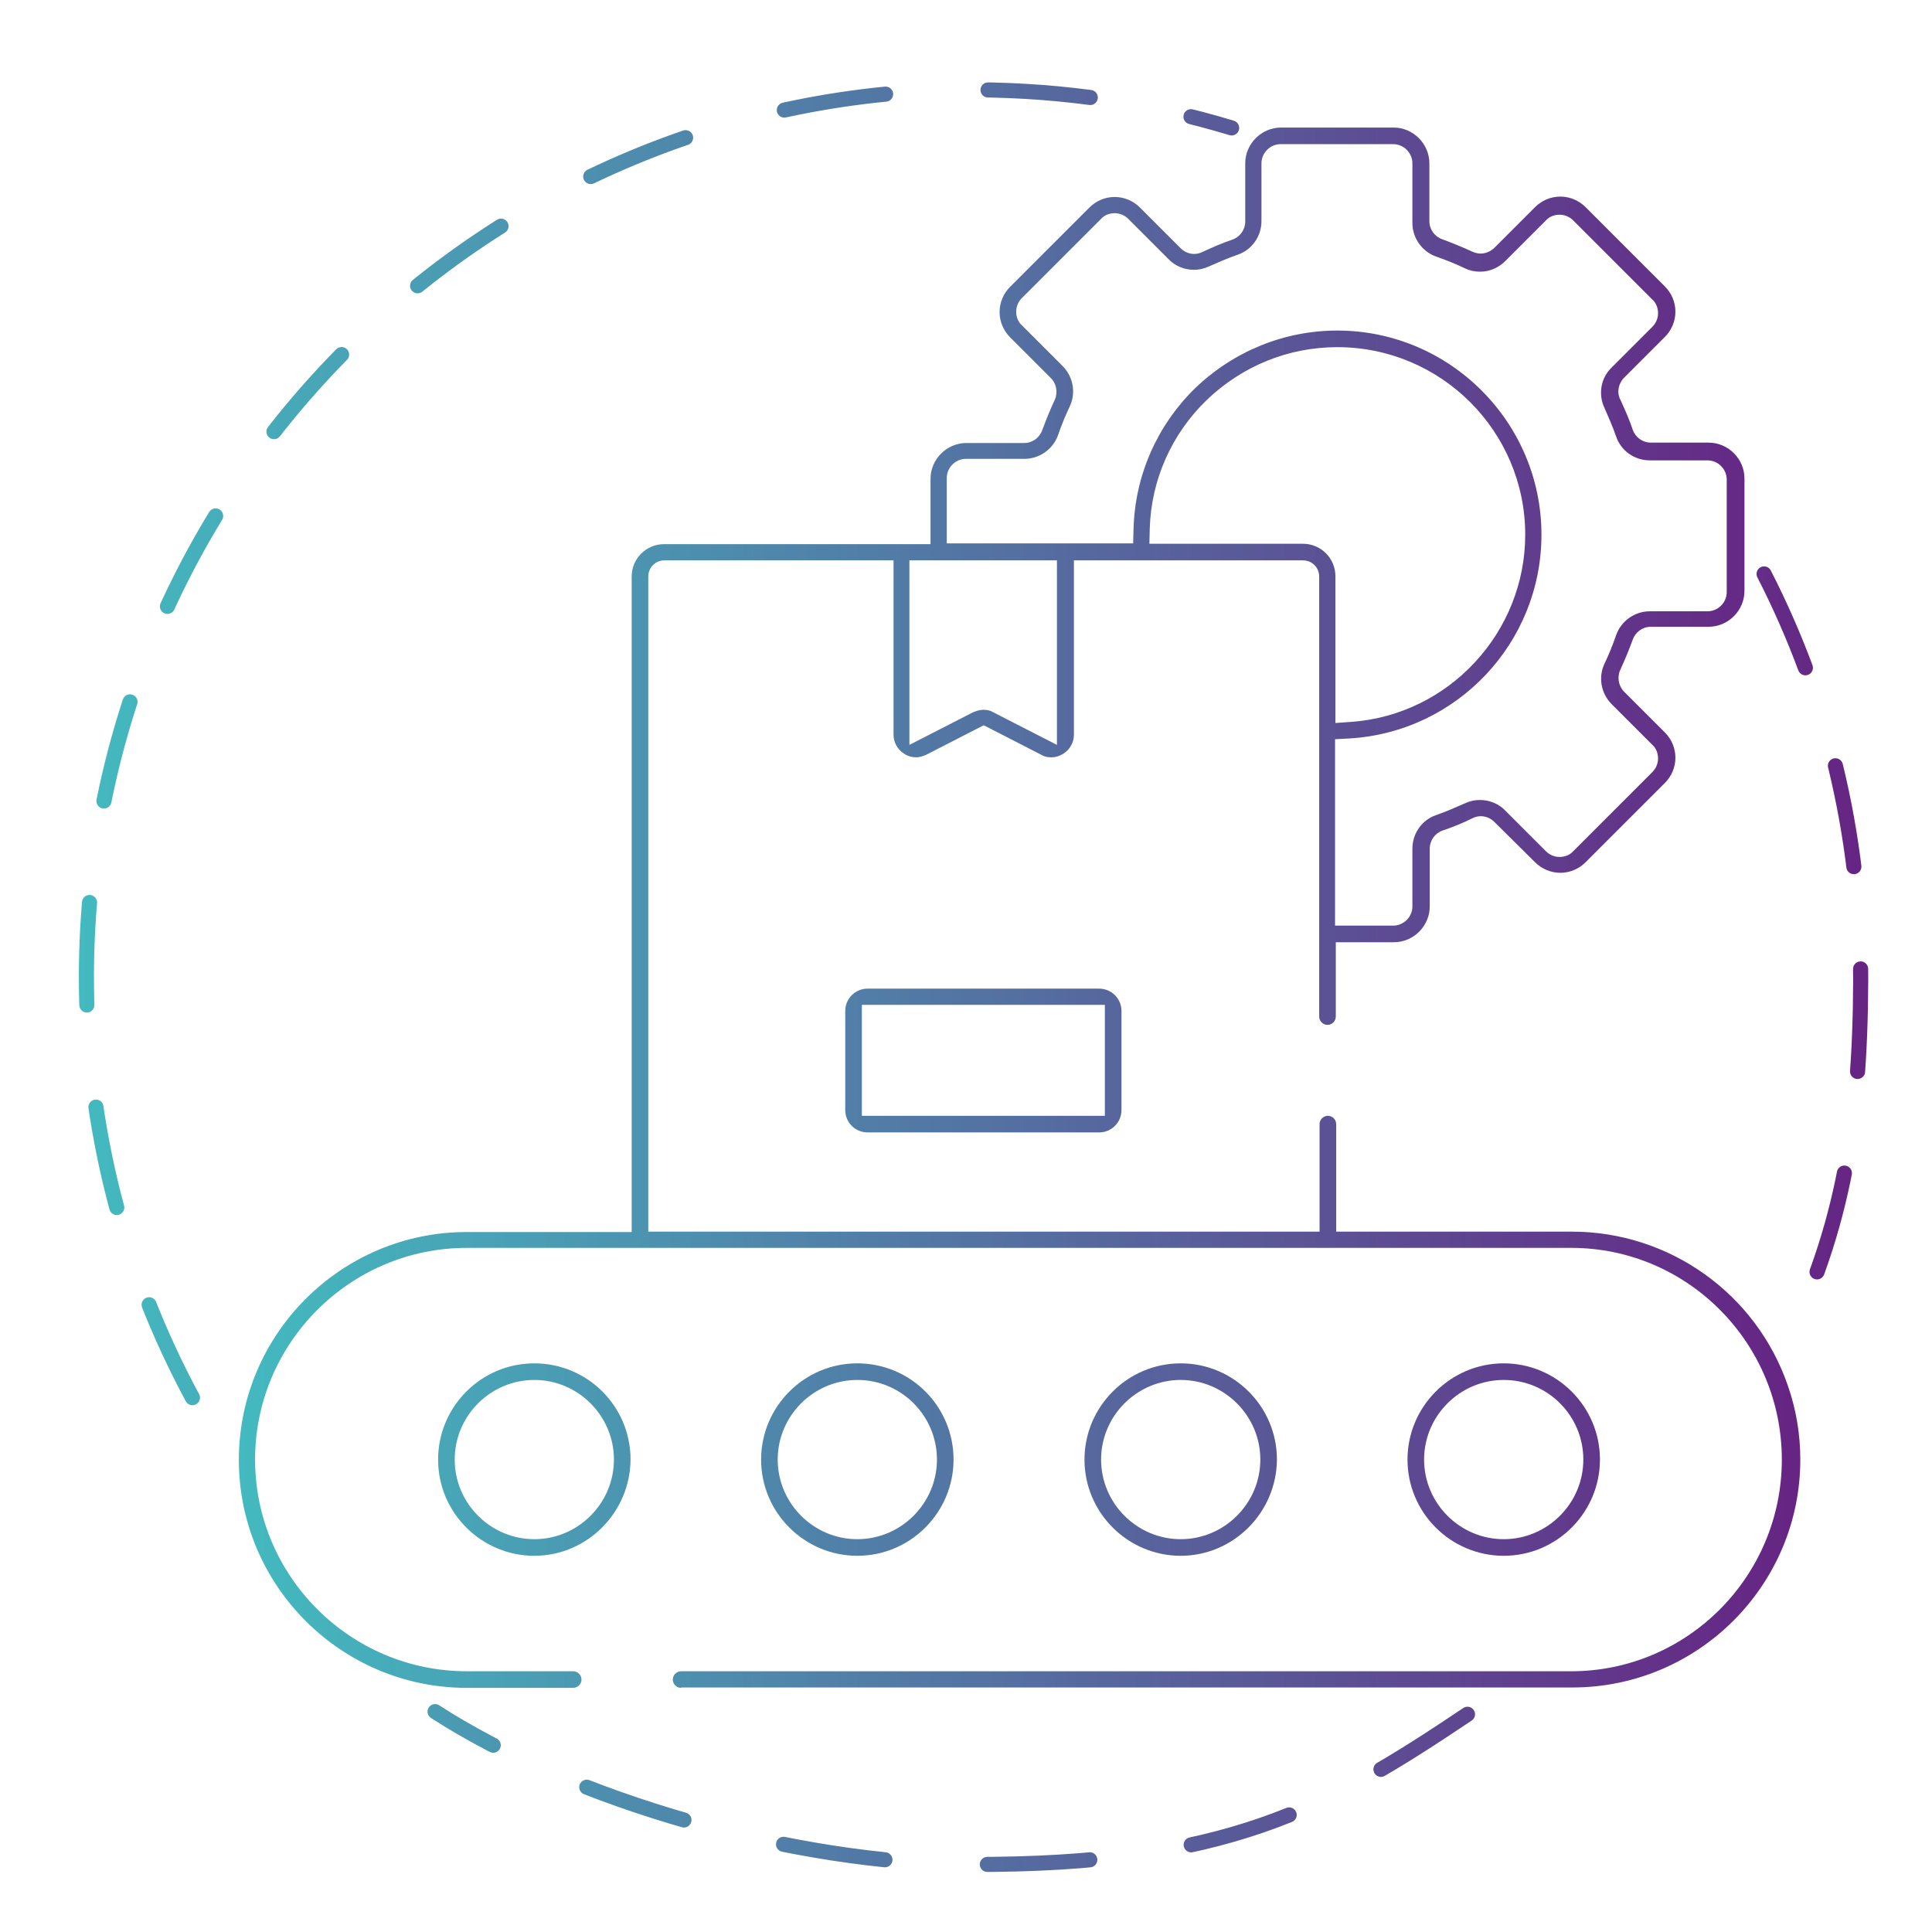 <?xml version="1.0" encoding="UTF-8"?>
<!-- Generator: Adobe Illustrator 27.7.0, SVG Export Plug-In . SVG Version: 6.00 Build 0)  -->
<svg xmlns="http://www.w3.org/2000/svg" xmlns:xlink="http://www.w3.org/1999/xlink" version="1.1" id="Livello_1" x="0px" y="0px" viewBox="0 0 512 512" style="enable-background:new 0 0 512 512;" xml:space="preserve">
<style type="text/css">
	.st0{fill:url(#SVGID_1_);}
	
		.st1{fill:none;stroke:url(#SVGID_00000089558337834850350740000004194523424857269151_);stroke-width:4;stroke-linecap:round;stroke-miterlimit:10;stroke-dasharray:27.184,27.184;}
	
		.st2{fill:none;stroke:url(#SVGID_00000030462484811921566210000008263521370637380278_);stroke-width:4;stroke-linecap:round;stroke-miterlimit:10;stroke-dasharray:27.184,27.184;}
	
		.st3{fill:none;stroke:url(#SVGID_00000083065691242168523130000014091679828384507811_);stroke-width:4;stroke-linecap:round;stroke-miterlimit:10;stroke-dasharray:27.184,27.184;}
	.st4{fill:url(#SVGID_00000157309375588430681970000014861937621220792504_);}
</style>
<g>
	<linearGradient id="SVGID_1_" gradientUnits="userSpaceOnUse" x1="256" y1="182.952" x2="256" y2="182.952">
		<stop offset="0" style="stop-color:#43BABF"></stop>
		<stop offset="1" style="stop-color:#662483"></stop>
	</linearGradient>
	<path class="st0" d="M256,183"></path>
</g>
<linearGradient id="SVGID_00000108297523476222181990000011299816955578053548_" gradientUnits="userSpaceOnUse" x1="49.289" y1="936.596" x2="49.289" y2="936.596" gradientTransform="matrix(1 2.735781e-03 -2.735781e-03 1 2.243 -566.288)">
	<stop offset="0" style="stop-color:#43BABF"></stop>
	<stop offset="1" style="stop-color:#662483"></stop>
</linearGradient>
<path style="fill:none;stroke:url(#SVGID_00000108297523476222181990000011299816955578053548_);stroke-width:4;stroke-linecap:round;stroke-miterlimit:10;stroke-dasharray:27.184,27.184;" d="  M49,370.4"></path>
<linearGradient id="SVGID_00000068639453043834573810000011802901356391146635_" gradientUnits="userSpaceOnUse" x1="387.459" y1="1019.482" x2="387.459" y2="1019.482" gradientTransform="matrix(1 2.735781e-03 -2.735781e-03 1 2.243 -566.288)">
	<stop offset="0" style="stop-color:#43BABF"></stop>
	<stop offset="1" style="stop-color:#662483"></stop>
</linearGradient>
<path style="fill:none;stroke:url(#SVGID_00000068639453043834573810000011802901356391146635_);stroke-width:4;stroke-linecap:round;stroke-miterlimit:10;stroke-dasharray:27.184,27.184;" d="  M386.9,454.3"></path>
<linearGradient id="SVGID_00000145773146322846754900000001052016260188729216_" gradientUnits="userSpaceOnUse" x1="20.9" y1="258.947" x2="495.1" y2="258.947">
	<stop offset="0" style="stop-color:#43BABF"></stop>
	<stop offset="1" style="stop-color:#662483"></stop>
</linearGradient>
<path style="fill:none;stroke:url(#SVGID_00000145773146322846754900000001052016260188729216_);stroke-width:4;stroke-linecap:round;stroke-miterlimit:10;stroke-dasharray:27.184,27.184;" d="  M388.9,454.3c-37.5,25.2-64.3,40-131.6,39.8c-46.8-0.1-105.5-16.9-142-40.5 M467.5,152.1c16.5,32.2,25.7,68.8,25.6,107.5  c-0.1,39.2-5,68.5-22,101 M51,370.4c-18-33.4-28.2-71.6-28.1-112.1C23.3,128.5,128.8,23.5,258.6,23.8c23.6,0.1,46.3,3.6,67.8,10.1"></path>
<g>
	
		<linearGradient id="SVGID_00000083808453910836741630000009160201686681355417_" gradientUnits="userSpaceOnUse" x1="63.223" y1="240.54" x2="476.866" y2="240.54">
		<stop offset="0" style="stop-color:#43BABF"></stop>
		<stop offset="1" style="stop-color:#662483"></stop>
	</linearGradient>
	<path style="fill:url(#SVGID_00000083808453910836741630000009160201686681355417_);" d="M180.5,447.3c-1.2,0-2.2-1-2.2-2.2   s1-2.2,2.2-2.2h235.9c30.8,0,55.8-25.2,55.8-56.1c0-30.9-25-56.1-55.8-56.1H123.7c-30.9,0-56.1,25.2-56.1,56.1   c0,30.9,25.2,56.1,56.1,56.1h28.2c1.2,0,2.2,1,2.2,2.2s-1,2.2-2.2,2.2h-28.2c-33.3,0-60.4-27.1-60.4-60.4   c0-33.3,27.1-60.4,60.4-60.4h43.7V152.8c0-4.8,3.9-8.6,8.6-8.6h70.6v-17.3c0-5.2,4.3-9.5,9.5-9.5h15.3c2.2,0,4.1-1.4,4.8-3.4   c1-2.7,2.1-5.4,3.3-8c0.9-1.9,0.5-4.3-1-5.8l-10.8-10.8c-1.8-1.8-2.8-4.2-2.8-6.7c0-2.5,1-4.9,2.8-6.7l21-21   c1.8-1.8,4.2-2.8,6.7-2.8c2.5,0,4.9,1,6.7,2.8l10.8,10.8c1,1,2.3,1.5,3.6,1.5c0.7,0,1.5-0.2,2.1-0.5c2.6-1.2,5.3-2.4,8-3.3   c2-0.7,3.4-2.6,3.4-4.8V43.3c0-5.2,4.3-9.5,9.5-9.5h29.8c5.2,0,9.5,4.3,9.5,9.5v15.3c0,2.2,1.4,4.1,3.4,4.8c2.7,1,5.4,2.1,8,3.3   c0.7,0.3,1.4,0.5,2.2,0.5c1.3,0,2.7-0.6,3.6-1.5l10.8-10.8c1.8-1.8,4.2-2.8,6.7-2.8c2.5,0,4.9,1,6.7,2.8l21,21   c1.8,1.8,2.8,4.2,2.8,6.7s-1,4.9-2.8,6.7l-10.8,10.8c-1.5,1.5-2,3.9-1,5.8c1.2,2.6,2.4,5.3,3.3,8c0.7,2,2.6,3.4,4.8,3.4h15.3   c5.2,0,9.5,4.3,9.5,9.5v29.8c0,5.2-4.3,9.5-9.5,9.5h-15.3c-2.2,0-4.1,1.4-4.8,3.4c-1,2.7-2.1,5.4-3.3,8c-0.9,1.9-0.5,4.3,1,5.8   l10.8,10.8c1.8,1.8,2.8,4.2,2.8,6.7s-1,4.9-2.8,6.7l-21,21c-1.8,1.8-4.2,2.8-6.7,2.8s-4.9-1-6.7-2.8L396,217.8   c-1-1-2.3-1.5-3.6-1.5c-0.7,0-1.5,0.2-2.1,0.5c-2.6,1.3-5.3,2.4-8,3.3c-2,0.7-3.4,2.6-3.4,4.8v15.3c0,5.2-4.3,9.5-9.5,9.5h-15.4   v19.7c0,1.2-1,2.2-2.2,2.2s-2.2-1-2.2-2.2V152.8c0-2.4-1.9-4.3-4.3-4.3h-60.7v46.2c0,2.1-1.1,4-2.9,5.1c-1,0.6-2,0.9-3.1,0.9   c-1,0-1.9-0.2-2.7-0.7l-15.2-7.8l-15.2,7.8c-0.9,0.4-1.8,0.7-2.7,0.7c-1.1,0-2.2-0.3-3.1-0.9c-1.8-1.1-2.9-3-2.9-5.1v-46.2h-60.7   c-2.4,0-4.3,1.9-4.3,4.3v173.6h177.9v-28.5c0-1.2,1-2.2,2.2-2.2s2.2,1,2.2,2.2v28.5h62.5c25.8,0,48.8,16.4,57.2,40.8   c2.2,6.3,3.3,12.9,3.3,19.6c0,33.3-27.1,60.4-60.4,60.4H180.5z M354.4,87.6c29.8,0,54.1,24.3,54.1,54.1c0,28.6-22.3,52.3-50.9,54   l-3.8,0.2v49.4h15.4c2.8,0,5.1-2.3,5.1-5.1v-15.3c0-4,2.5-7.6,6.3-8.9c2.6-0.9,5.1-2,7.6-3.1c1.3-0.6,2.6-0.9,4-0.9   c2.5,0,5,1,6.7,2.8l10.8,10.8c1,1,2.3,1.5,3.6,1.5c1.4,0,2.7-0.5,3.6-1.5l21-21c1-1,1.5-2.3,1.5-3.6c0-1.4-0.5-2.7-1.5-3.6   l-10.8-10.8c-2.8-2.8-3.6-7.1-1.9-10.7c1.2-2.5,2.2-5,3.1-7.6c1.3-3.7,4.9-6.3,8.9-6.3h15.3c2.8,0,5.1-2.3,5.1-5.1v-29.8   c0-2.8-2.3-5.1-5.1-5.1h-15.3c-4,0-7.6-2.5-8.9-6.3c-0.9-2.6-2-5.1-3.1-7.6c-1.7-3.6-1-7.9,1.9-10.7l10.8-10.8c1-1,1.5-2.3,1.5-3.6   c0-1.4-0.5-2.7-1.5-3.6l-21-21c-1-1-2.3-1.5-3.6-1.5c-1.4,0-2.7,0.5-3.6,1.5l-10.8,10.8c-1.8,1.8-4.2,2.8-6.7,2.8   c-1.4,0-2.8-0.3-4-0.9c-2.5-1.2-5-2.2-7.6-3.1c-3.7-1.3-6.3-4.9-6.3-8.9V43.3c0-2.8-2.3-5.1-5.1-5.1h-29.8c-2.8,0-5.1,2.3-5.1,5.1   v15.3c0,4-2.5,7.6-6.3,8.9c-2.6,0.9-5.1,2-7.6,3.1c-1.3,0.6-2.6,0.9-4,0.9c-2.5,0-5-1-6.7-2.8L299,58c-1-1-2.3-1.5-3.6-1.5   c-1.4,0-2.7,0.5-3.6,1.5l-21,21c-1,1-1.5,2.3-1.5,3.6c0,1.4,0.5,2.7,1.5,3.6l10.8,10.8c2.8,2.8,3.6,7.1,1.9,10.7   c-1.2,2.5-2.2,5-3.1,7.6c-1.3,3.7-4.9,6.3-8.9,6.3H256c-2.8,0-5.1,2.3-5.1,5.1l0,17.3h49.4l0.1-3.9c0.4-14.1,6.2-27.3,16.3-37.2   C326.9,93.1,340.3,87.6,354.4,87.6z M260.6,188.1c1,0,1.9,0.2,2.7,0.7l16.8,8.6v-48.9H241v48.9l16.8-8.6   C258.7,188.4,259.7,188.1,260.6,188.1z M354.4,92c-13,0-25.2,5-34.6,14c-9.3,9-14.7,21.1-15.1,34l-0.1,4.1h40.7   c4.8,0,8.6,3.9,8.6,8.6v38.9l4.3-0.3c25.8-1.9,46-23.7,46-49.6C404.2,114.3,381.9,92,354.4,92z M398.5,412.3   c-14,0-25.5-11.4-25.5-25.5c0-14,11.4-25.5,25.5-25.5c14,0,25.5,11.4,25.5,25.5C424,400.8,412.6,412.3,398.5,412.3z M398.5,365.7   c-11.6,0-21.1,9.5-21.1,21.1s9.5,21.1,21.1,21.1s21.1-9.5,21.1-21.1S410.2,365.7,398.5,365.7z M312.9,412.3   c-14,0-25.5-11.4-25.5-25.5c0-14,11.4-25.5,25.5-25.5c14,0,25.5,11.4,25.5,25.5C338.3,400.8,326.9,412.3,312.9,412.3z M312.9,365.7   c-11.6,0-21.1,9.5-21.1,21.1s9.5,21.1,21.1,21.1s21.1-9.5,21.1-21.1S324.5,365.7,312.9,365.7z M227.2,412.3   c-14,0-25.5-11.4-25.5-25.5c0-14,11.4-25.5,25.5-25.5s25.5,11.4,25.5,25.5C252.7,400.8,241.3,412.3,227.2,412.3z M227.2,365.7   c-11.6,0-21.1,9.5-21.1,21.1s9.5,21.1,21.1,21.1s21.1-9.5,21.1-21.1S238.9,365.7,227.2,365.7z M141.6,412.3   c-14,0-25.5-11.4-25.5-25.5c0-14,11.4-25.5,25.5-25.5s25.5,11.4,25.5,25.5C167,400.8,155.6,412.3,141.6,412.3z M141.6,365.7   c-11.6,0-21.1,9.5-21.1,21.1s9.5,21.1,21.1,21.1s21.1-9.5,21.1-21.1S153.2,365.7,141.6,365.7z M229.9,300.1c-3.2,0-5.9-2.6-5.9-5.9   v-26.3c0-3.2,2.6-5.9,5.9-5.9h61.4c3.2,0,5.9,2.6,5.9,5.9v26.3c0,3.2-2.6,5.9-5.9,5.9H229.9z M228.4,295.7h64.4v-29.4h-64.4V295.7z   "></path>
</g>
</svg>
